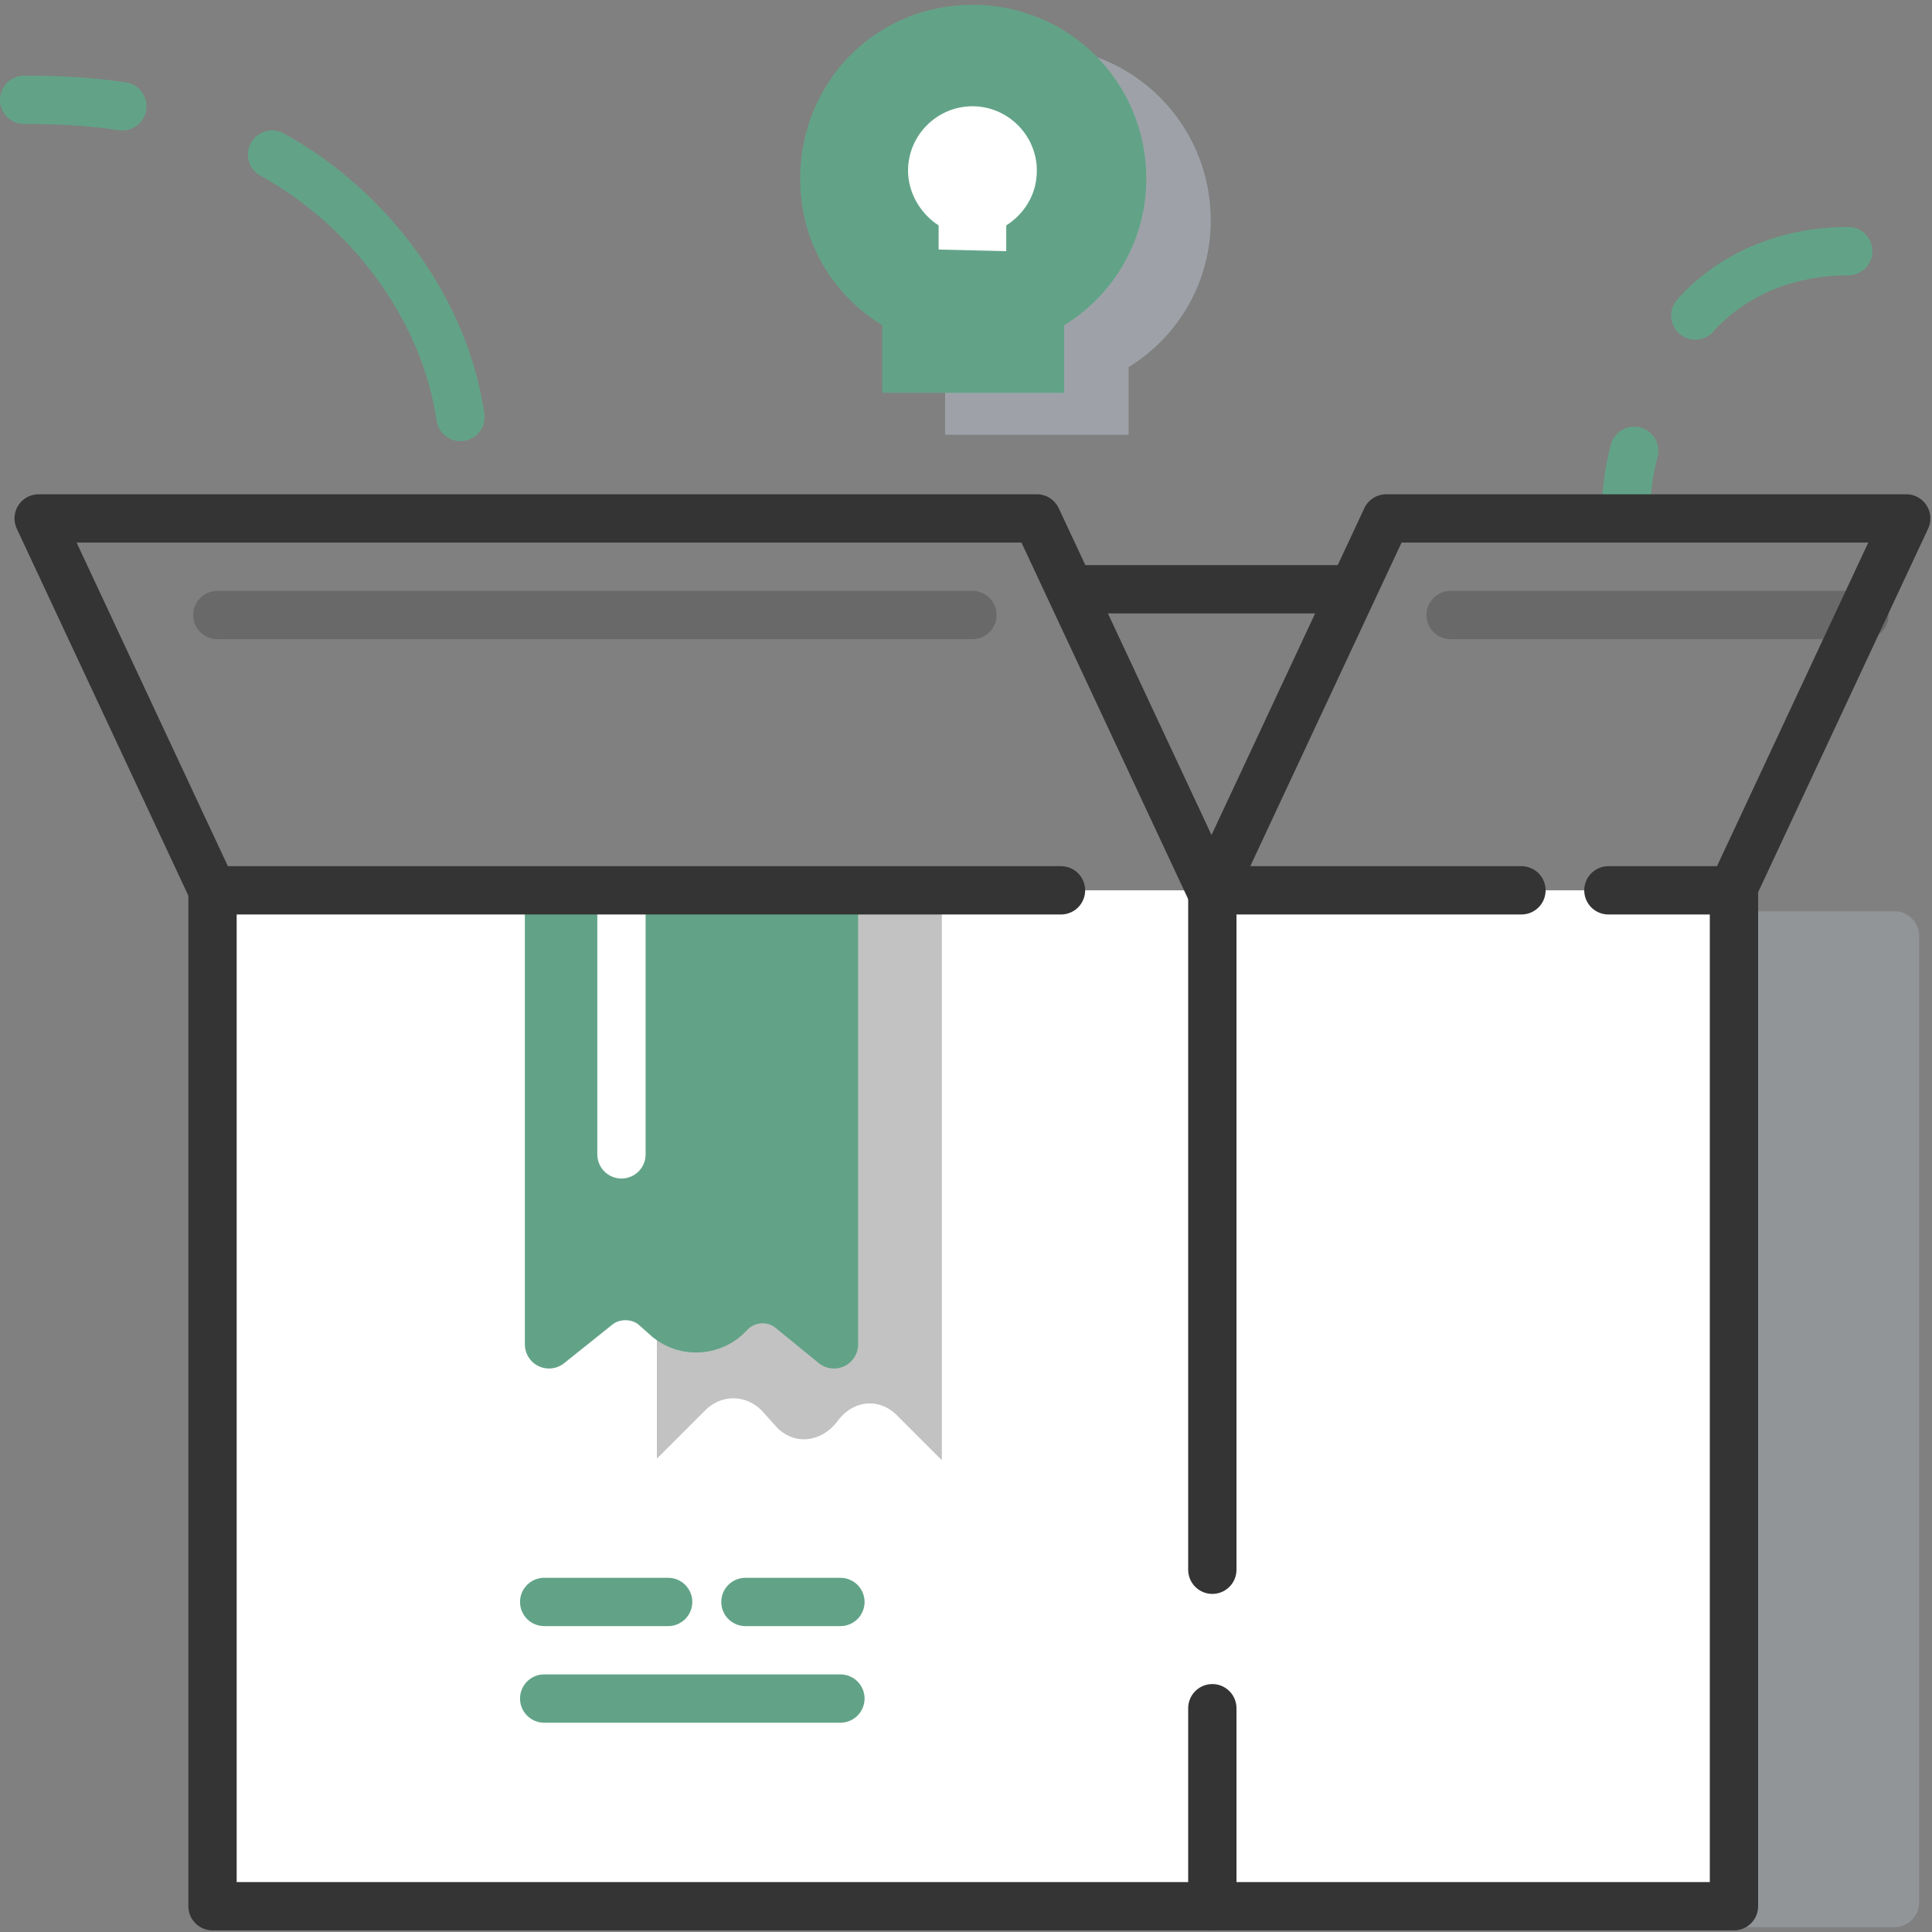 <?xml version="1.0" encoding="utf-8"?>
<!-- Generator: Adobe Illustrator 24.3.0, SVG Export Plug-In . SVG Version: 6.00 Build 0)  -->
<svg version="1.1" id="Layer_1" xmlns="http://www.w3.org/2000/svg" xmlns:xlink="http://www.w3.org/1999/xlink" x="0px" y="0px"
	 viewBox="0 0 120 120" style="enable-background:new 0 0 120 120;" xml:space="preserve">
<rect x="0" y="0" width="120" height="120" fill="#808080" stroke="none"/>
<style type="text/css">
	.st0{fill:none;stroke:#377DFF;stroke-width:3;stroke-linecap:round;stroke-linejoin:round;stroke-miterlimit:10;}
	.st1{opacity:0.3;fill:#BDC5D1;enable-background:new    ;}
	.st2{fill:#FFFFFF;stroke:#343434;stroke-width:3;stroke-linecap:round;stroke-linejoin:round;stroke-miterlimit:10;}
	.st3{opacity:0.3;fill:#343434;enable-background:new    ;}
	.st4{fill:#62A388;stroke:#62A388;stroke-width:3;stroke-linecap:round;stroke-linejoin:round;stroke-miterlimit:10;}
	.st5{fill:none;stroke:#62A388;stroke-width:3;stroke-linecap:round;stroke-linejoin:round;stroke-miterlimit:10;}
	.st6{fill:none;stroke:#FFFFFF;stroke-width:3;stroke-linecap:round;stroke-linejoin:round;stroke-miterlimit:10;}
	.st7{fill:none;stroke:#343434;stroke-width:3;stroke-linecap:round;stroke-linejoin:round;stroke-miterlimit:10;}
	.st8{opacity:0.3;fill:none;stroke:#343434;stroke-width:3;stroke-linecap:round;stroke-linejoin:round;stroke-miterlimit:10;}
	.st9{opacity:0.5;fill:#BDC5D1;enable-background:new    ;}
	.st10{fill:#62A388;}
	.st11{fill:#FFFFFF;}
</style>
<line class="st0" x1="88.1" y1="110.7" x2="107.4" y2="110.7"/>
<path class="st1" d="M24.6,56.6h93.1c0.8,0,1.5,0.7,1.5,1.5v60.1c0,0.8-0.7,1.5-1.5,1.5H26.1c-0.8,0-1.5-0.7-1.5-1.5V56.6"/>
<polyline class="st2" points="107.7,55.3 107.7,118.4 13.2,118.4 13.2,55.3 "/>
<path class="st3" d="M40.8,55.4v35.2l3-3c1-1,2.5-1,3.5,0l0.9,1c1.1,1.2,2.8,1,3.8-0.3l0,0c1-1.4,2.7-1.5,3.8-0.3l2.7,2.7V55.4"/>
<path class="st4" d="M34.1,55.4v28.1l3-2.4c1-0.8,2.5-0.8,3.5,0l0.9,0.8c1.1,0.9,2.8,0.8,3.8-0.3l0,0c1-1.1,2.7-1.2,3.8-0.3l2.7,2.2
	V55.4"/>
<line class="st5" x1="52.2" y1="105.5" x2="33.8" y2="105.5"/>
<line class="st5" x1="52.2" y1="99.5" x2="46.3" y2="99.5"/>
<line class="st5" x1="41.5" y1="99.5" x2="33.8" y2="99.5"/>
<line class="st6" x1="38.6" y1="55.4" x2="38.6" y2="71.7"/>
<line class="st7" x1="75.3" y1="55.3" x2="75.3" y2="97.5"/>
<line class="st7" x1="75.3" y1="106.1" x2="75.3" y2="118.4"/>
<polyline class="st7" points="65.9,55.3 13.2,55.3 2.4,32.2 64.4,32.2 75.2,55.3 94.5,55.3 "/>
<line class="st7" x1="83.8" y1="36.6" x2="66.5" y2="36.6"/>
<line class="st8" x1="60.4" y1="38.2" x2="13.5" y2="38.2"/>
<line class="st8" x1="115.8" y1="38.2" x2="90.1" y2="38.2"/>
<path class="st5" d="M101,31.7c0-1.3,0.2-2.5,0.5-3.7"/>
<path class="st7" d="M99.9,55.3c0,0,6.6,0,7.7,0l10.8-23.1H86.1L75.3,55.3"/>
<path class="st5" d="M7.6,6.6c-2-0.3-4-0.4-6.1-0.4"/>
<path class="st5" d="M28.6,25.9c-1-6.8-5.7-13-11.7-16.3"/>
<path class="st5" d="M105.3,19.6c2.4-2.7,5.9-4,9.5-4"/>
<path class="st9" d="M70.1,27v-4.2c3.1-1.9,5.1-5.3,5.1-9.1c0-6-4.8-10.8-10.8-10.8S53.6,7.8,53.6,13.7c0,3.9,2,7.2,5.1,9.1V27"/>
<path class="st10" d="M66.1,24.4v-4.2c3.1-1.9,5.1-5.3,5.1-9.1c0-6-4.8-10.8-10.8-10.8S49.7,5.1,49.7,11.1c0,3.9,2,7.2,5.1,9.1v4.2"
	/>
<path class="st11" d="M62.5,15.6V14c1.1-0.7,1.9-1.9,1.9-3.4c0-2.2-1.8-4-4-4s-4,1.8-4,4c0,1.4,0.8,2.7,1.9,3.4v1.5"/>
</svg>
